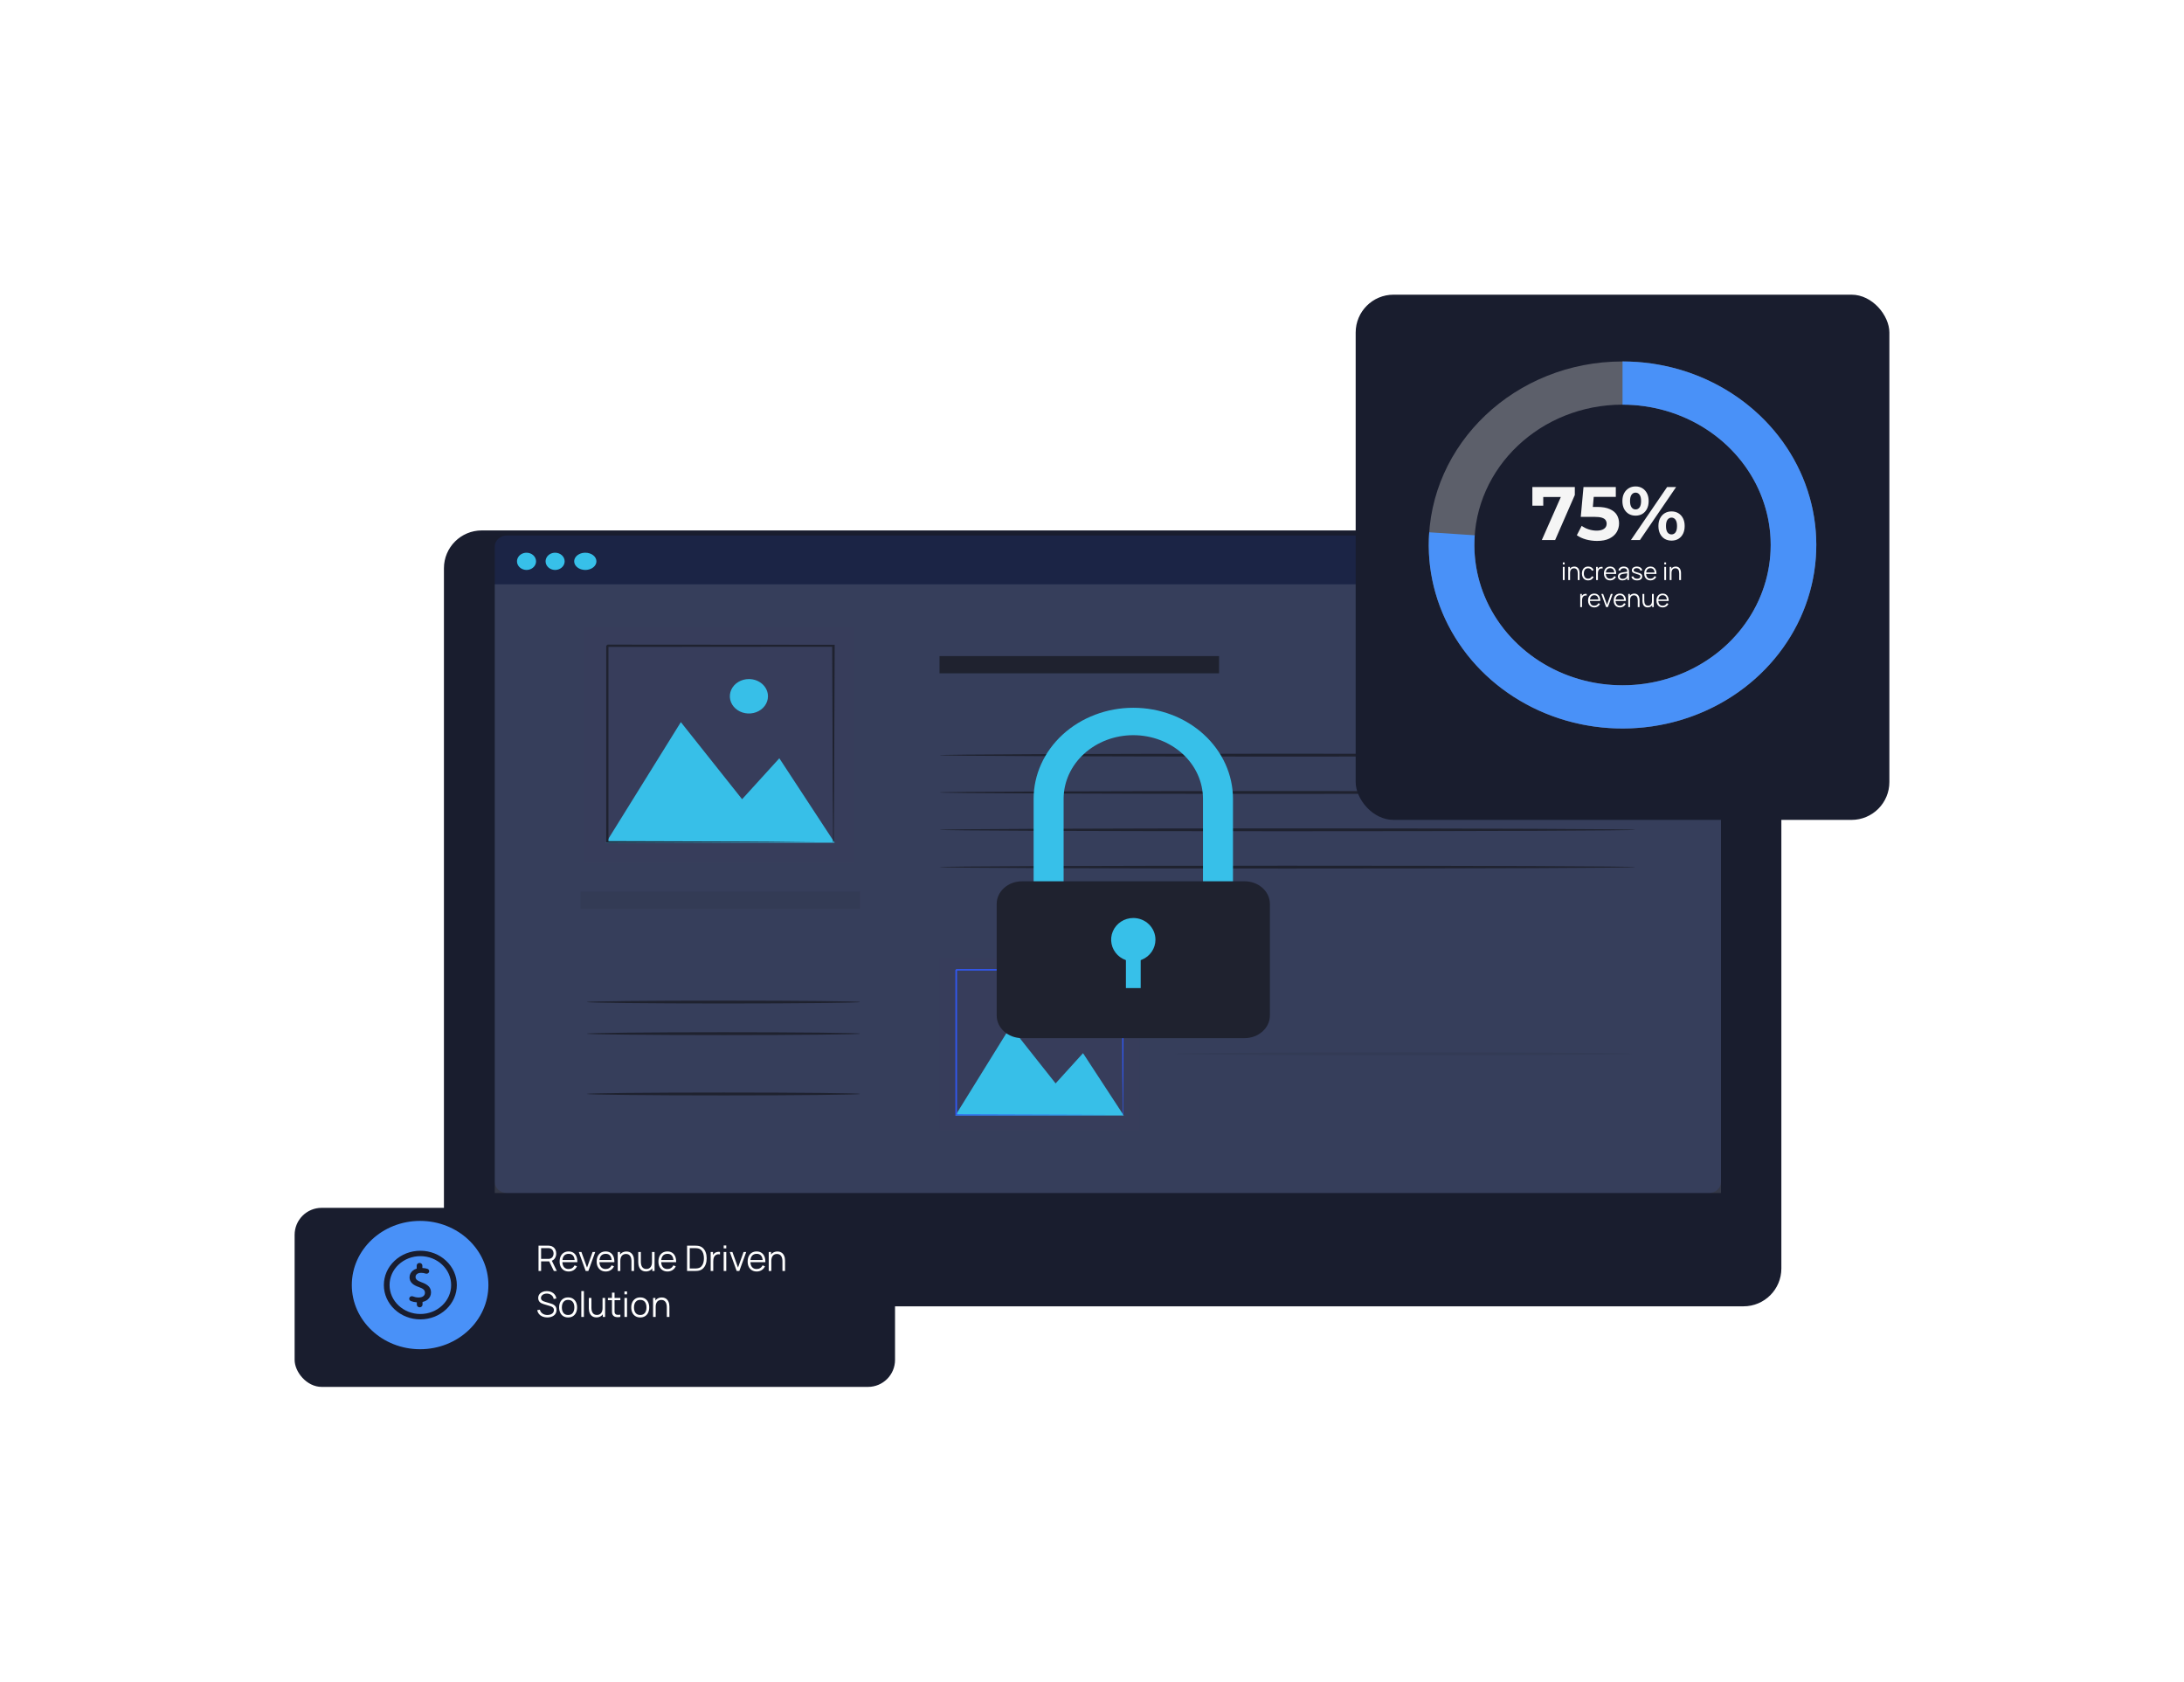 <svg width="808" height="622" viewBox="0 0 808 622" fill="none" xmlns="http://www.w3.org/2000/svg">
<g filter="url(#filter0_d_1894_132)">
<rect x="164.239" y="192.202" width="494.801" height="286.995" rx="14" fill="#191D2E"/>
</g>
<path opacity="0.12" d="M632.212 198.074H187.541C185.058 198.074 183.044 199.894 183.044 202.139V437.226C183.044 439.471 185.058 441.291 187.541 441.291H632.212C634.696 441.291 636.709 439.471 636.709 437.226V202.139C636.709 199.894 634.696 198.074 632.212 198.074Z" fill="#3157EF"/>
<path opacity="0.12" d="M636.709 216.129H183.044V441.29H636.709V216.129Z" fill="#FAFAFA"/>
<path d="M220.654 207.632C220.654 208.262 220.412 208.879 219.959 209.403C219.507 209.927 218.863 210.336 218.111 210.576C217.358 210.817 216.53 210.88 215.732 210.756C214.934 210.632 214.201 210.327 213.626 209.88C213.051 209.433 212.661 208.865 212.504 208.246C212.347 207.627 212.431 206.986 212.744 206.404C213.058 205.822 213.588 205.325 214.266 204.976C214.945 204.628 215.742 204.443 216.556 204.445C217.095 204.445 217.63 204.528 218.128 204.688C218.626 204.848 219.078 205.083 219.459 205.379C219.84 205.675 220.141 206.027 220.346 206.413C220.551 206.8 220.656 207.214 220.654 207.632V207.632Z" fill="#37C0E9"/>
<path d="M198.323 207.632C198.323 208.262 198.116 208.878 197.729 209.402C197.342 209.926 196.791 210.334 196.147 210.575C195.502 210.816 194.793 210.88 194.11 210.757C193.426 210.634 192.797 210.33 192.304 209.885C191.811 209.439 191.475 208.871 191.339 208.253C191.203 207.635 191.273 206.994 191.54 206.412C191.807 205.83 192.259 205.332 192.839 204.982C193.418 204.632 194.1 204.445 194.797 204.445C195.733 204.445 196.629 204.781 197.291 205.379C197.952 205.976 198.323 206.787 198.323 207.632V207.632Z" fill="#37C0E9"/>
<path d="M208.9 207.632C208.9 208.262 208.693 208.879 208.305 209.403C207.917 209.927 207.366 210.336 206.721 210.576C206.076 210.817 205.366 210.88 204.682 210.756C203.997 210.632 203.369 210.327 202.877 209.88C202.384 209.433 202.049 208.865 201.915 208.246C201.78 207.627 201.852 206.986 202.121 206.404C202.39 205.822 202.844 205.325 203.425 204.976C204.007 204.628 204.69 204.443 205.388 204.445C205.85 204.445 206.308 204.528 206.735 204.688C207.162 204.848 207.55 205.083 207.876 205.379C208.203 205.675 208.461 206.027 208.637 206.413C208.813 206.8 208.902 207.214 208.9 207.632V207.632Z" fill="#37C0E9"/>
<path opacity="0.12" d="M318.204 329.771H214.777V336.144H318.204V329.771Z" fill="#1F222F"/>
<path d="M451.012 242.681H347.586V249.053H451.012V242.681Z" fill="#1F222F"/>
<path d="M604.976 279.333C604.976 279.627 547.358 279.853 476.281 279.853C405.204 279.853 347.586 279.627 347.586 279.333C347.586 279.04 405.204 278.791 476.281 278.791C547.358 278.791 604.976 279.04 604.976 279.333Z" fill="#1F222F"/>
<path d="M604.976 293.118C604.976 293.412 547.358 293.661 476.281 293.661C405.204 293.661 347.586 293.412 347.586 293.118C347.586 292.825 405.204 292.599 476.281 292.599C547.358 292.599 604.976 292.825 604.976 293.118Z" fill="#1F222F"/>
<path d="M604.976 306.949C604.976 307.242 547.358 307.468 476.281 307.468C405.204 307.468 347.586 307.242 347.586 306.949C347.586 306.655 405.204 306.406 476.281 306.406C547.358 306.406 604.976 306.655 604.976 306.949Z" fill="#1F222F"/>
<path d="M604.976 320.733C604.976 321.026 547.358 321.275 476.281 321.275C405.204 321.275 347.586 321.026 347.586 320.733C347.586 320.439 405.204 320.213 476.281 320.213C547.358 320.213 604.976 320.439 604.976 320.733Z" fill="#1F222F"/>
<path opacity="0.12" d="M603.801 389.79C603.801 390.084 565.893 390.31 519.152 390.31C472.41 390.31 434.558 390.062 434.558 389.79C434.558 389.519 472.452 389.248 519.22 389.248C565.989 389.248 603.801 389.474 603.801 389.79Z" fill="#1F222F"/>
<path d="M318.204 370.65C318.204 370.943 295.58 371.192 267.666 371.192C239.751 371.192 217.128 370.943 217.128 370.65C217.128 370.356 239.751 370.13 267.666 370.13C295.58 370.13 318.204 370.356 318.204 370.65Z" fill="#1F222F"/>
<path d="M318.204 382.344C318.204 382.632 295.58 382.876 267.666 382.876C239.751 382.876 217.128 382.632 217.128 382.344C217.128 382.057 239.751 381.813 267.666 381.813C295.58 381.813 318.204 382.057 318.204 382.344Z" fill="#1F222F"/>
<path d="M318.204 404.637C318.204 404.931 295.58 405.179 267.666 405.179C239.751 405.179 217.128 404.931 217.128 404.637C217.128 404.343 239.751 404.117 267.666 404.117C295.58 404.117 318.204 404.343 318.204 404.637Z" fill="#1F222F"/>
<path d="M421.63 354.199H347.586V417.924H421.63V354.199Z" fill="#373D5B"/>
<path d="M353.462 412.614L373.862 379.689L390.536 400.739L400.68 389.558L415.753 412.614H353.462Z" fill="#37BFE8"/>
<path d="M398.124 372.774C398.126 373.72 397.818 374.646 397.238 375.434C396.658 376.222 395.832 376.836 394.865 377.199C393.898 377.563 392.834 377.658 391.806 377.474C390.779 377.29 389.835 376.835 389.095 376.166C388.354 375.497 387.85 374.644 387.647 373.716C387.443 372.787 387.549 371.825 387.951 370.951C388.353 370.078 389.033 369.331 389.905 368.807C390.777 368.283 391.801 368.004 392.848 368.007C394.248 368.007 395.589 368.509 396.579 369.403C397.568 370.297 398.124 371.51 398.124 372.774V372.774Z" fill="#3157EF"/>
<path d="M415.302 412.427C415.288 412.336 415.288 412.244 415.302 412.153C415.302 411.966 415.302 411.717 415.302 411.406C415.302 410.721 415.302 409.763 415.302 408.518C415.302 405.966 415.302 402.293 415.22 397.587C415.22 388.188 415.138 374.818 415.07 358.746L415.37 359.02H353.735L354.077 358.709V373.249C354.077 377.98 354.077 382.611 354.077 387.105C354.077 396.118 354.077 404.634 354.077 412.477L353.776 412.19L398.336 412.34L410.903 412.402H414.236H415.111H415.411H414.305H411.026L398.527 412.464L353.776 412.613H353.462V412.34C353.462 404.497 353.462 395.981 353.462 386.968C353.462 382.474 353.462 377.843 353.462 373.112V358.771L353.817 358.447H415.452H415.753V358.709C415.684 374.893 415.63 388.288 415.602 397.724C415.602 402.38 415.534 406.053 415.521 408.592C415.521 409.812 415.521 410.759 415.521 411.431C415.521 411.73 415.521 411.966 415.521 412.153C415.458 412.251 415.385 412.343 415.302 412.427V412.427Z" fill="#3157EF"/>
<path d="M315.853 232.06H215.952V319.15H315.853V232.06Z" fill="#373D5B"/>
<path d="M224.18 311.716L251.889 267.108L274.552 295.622L288.323 280.481L308.801 311.716H224.18Z" fill="#37BFE8"/>
<path d="M284.12 257.549C284.12 258.81 283.707 260.042 282.932 261.09C282.157 262.138 281.056 262.954 279.767 263.437C278.478 263.919 277.061 264.045 275.693 263.799C274.325 263.553 273.068 262.946 272.082 262.055C271.096 261.164 270.424 260.029 270.152 258.792C269.88 257.556 270.02 256.275 270.553 255.111C271.087 253.946 271.991 252.951 273.151 252.251C274.31 251.55 275.674 251.177 277.068 251.177C278.939 251.177 280.732 251.848 282.055 253.043C283.377 254.238 284.12 255.859 284.12 257.549Z" fill="#37BFE8"/>
<path d="M308.186 311.53C308.186 311.53 308.186 311.406 308.186 311.169C308.186 310.933 308.186 310.573 308.186 310.15C308.186 309.231 308.186 307.926 308.186 306.235C308.186 302.78 308.118 297.784 308.077 291.446C308.077 278.72 307.954 260.612 307.872 238.863L308.268 239.223L224.64 239.285C224.531 239.372 225.529 238.477 225.105 238.875V258.412C225.105 264.817 225.105 271.072 225.105 277.179C225.105 289.371 225.105 300.904 225.105 311.517L224.695 311.145L285.171 311.331L302.227 311.43H306.765H307.927H308.336H307.981H306.847H302.405L285.444 311.53L224.695 311.716H224.285V311.343C224.285 300.73 224.285 289.197 224.285 277.005C224.285 270.907 224.285 264.651 224.285 258.238V238.888C223.861 239.26 224.859 238.341 224.763 238.44L308.391 238.502H308.801V238.875C308.719 260.724 308.651 278.918 308.596 291.695C308.596 297.996 308.514 302.967 308.487 306.397C308.487 308.05 308.487 309.343 308.487 310.25C308.487 310.66 308.487 310.971 308.487 311.219C308.415 311.343 308.312 311.449 308.186 311.53V311.53Z" fill="#1F222F"/>
<path d="M456.158 350.669H445.06V295.487C445.06 289.241 442.344 283.251 437.509 278.835C432.674 274.418 426.117 271.937 419.279 271.937C412.442 271.937 405.885 274.418 401.05 278.835C396.215 283.251 393.499 289.241 393.499 295.487V350.669H382.4V295.487C382.4 291.063 383.354 286.683 385.208 282.595C387.061 278.508 389.777 274.794 393.202 271.666C396.626 268.538 400.692 266.056 405.166 264.363C409.641 262.67 414.436 261.799 419.279 261.799C424.122 261.799 428.918 262.67 433.392 264.363C437.867 266.056 441.932 268.538 445.357 271.666C448.781 274.794 451.498 278.508 453.351 282.595C455.204 286.683 456.158 291.063 456.158 295.487V350.669Z" fill="#37C0E9"/>
<path d="M460.451 325.983H378.107C372.935 325.983 368.741 329.734 368.741 334.362V375.618C368.741 380.245 372.935 383.996 378.107 383.996H460.451C465.624 383.996 469.817 380.245 469.817 375.618V334.362C469.817 329.734 465.624 325.983 460.451 325.983Z" fill="#1F222F"/>
<path d="M427.475 347.584C427.475 349.17 426.994 350.722 426.093 352.041C425.193 353.36 423.913 354.389 422.416 354.996C420.918 355.603 419.27 355.762 417.68 355.452C416.091 355.143 414.63 354.379 413.484 353.257C412.338 352.135 411.558 350.705 411.241 349.149C410.925 347.592 411.088 345.979 411.708 344.513C412.328 343.047 413.379 341.794 414.726 340.913C416.074 340.031 417.658 339.561 419.279 339.561C421.453 339.561 423.537 340.406 425.074 341.91C426.611 343.415 427.475 345.456 427.475 347.584V347.584Z" fill="#37C0E9"/>
<path d="M422.011 350.67H416.548V365.482H422.011V350.67Z" fill="#37C0E9"/>
<g filter="url(#filter1_d_1894_132)">
<rect x="501.55" y="105" width="197.45" height="194.273" rx="14" fill="#191D2E"/>
</g>
<path opacity="0.32" d="M600.275 133.699C639.87 133.699 671.968 164.092 671.968 201.584C671.968 239.076 639.87 269.47 600.275 269.47C560.68 269.47 528.582 239.076 528.582 201.584C528.582 164.093 560.68 133.699 600.275 133.699ZM600.275 253.49C630.55 253.49 655.092 230.251 655.092 201.584C655.092 172.918 630.55 149.679 600.275 149.679C570.001 149.679 545.458 172.918 545.458 201.584C545.458 230.251 570.001 253.49 600.275 253.49Z" fill="#ECECEC"/>
<path d="M600.275 133.699C614.666 133.699 628.724 137.8 640.62 145.468C652.516 153.136 661.699 164.017 666.976 176.695C672.252 189.372 673.377 203.26 670.204 216.551C667.032 229.842 659.708 241.922 649.186 251.218C638.665 260.515 625.432 266.597 611.209 268.676C596.987 270.754 582.433 268.731 569.441 262.87C556.449 257.01 545.62 247.583 538.364 235.815C531.107 224.048 527.759 210.485 528.754 196.891L545.589 197.996C544.828 208.39 547.389 218.76 552.937 227.758C558.486 236.755 566.765 243.963 576.699 248.444C586.633 252.925 597.761 254.472 608.635 252.883C619.51 251.294 629.628 246.643 637.673 239.535C645.718 232.427 651.318 223.191 653.744 213.028C656.17 202.865 655.309 192.247 651.275 182.553C647.241 172.86 640.219 164.541 631.123 158.678C622.027 152.814 611.279 149.679 600.275 149.679L600.275 133.699Z" fill="#4991F8"/>
<path d="M570.419 199.749L578.315 181.885L579.491 183.845H568.935L570.951 181.717V187.037H566.919V180.149H582.627V183.089L575.347 199.749H570.419ZM590.846 200.085C589.483 200.085 588.13 199.908 586.786 199.553C585.461 199.18 584.322 198.657 583.37 197.985L585.162 194.513C585.909 195.054 586.767 195.484 587.738 195.801C588.727 196.118 589.726 196.277 590.734 196.277C591.873 196.277 592.769 196.053 593.422 195.605C594.075 195.157 594.402 194.532 594.402 193.729C594.402 193.225 594.271 192.777 594.01 192.385C593.749 191.993 593.282 191.694 592.61 191.489C591.957 191.284 591.033 191.181 589.838 191.181H584.826L585.834 180.149H597.79V183.789H587.458L589.81 181.717L589.11 189.585L586.758 187.513H590.902C592.843 187.513 594.402 187.784 595.578 188.325C596.773 188.848 597.641 189.566 598.182 190.481C598.723 191.396 598.994 192.432 598.994 193.589C598.994 194.746 598.705 195.82 598.126 196.809C597.547 197.78 596.651 198.573 595.438 199.189C594.243 199.786 592.713 200.085 590.846 200.085ZM603.389 199.749L616.773 180.149H620.105L606.721 199.749H603.389ZM605.097 190.733C604.145 190.733 603.305 190.518 602.577 190.089C601.849 189.641 601.27 189.016 600.841 188.213C600.43 187.392 600.225 186.43 600.225 185.329C600.225 184.228 600.43 183.276 600.841 182.473C601.27 181.67 601.849 181.045 602.577 180.597C603.305 180.149 604.145 179.925 605.097 179.925C606.049 179.925 606.889 180.149 607.617 180.597C608.345 181.045 608.914 181.67 609.325 182.473C609.735 183.276 609.941 184.228 609.941 185.329C609.941 186.43 609.735 187.392 609.325 188.213C608.914 189.016 608.345 189.641 607.617 190.089C606.889 190.518 606.049 190.733 605.097 190.733ZM605.097 188.437C605.713 188.437 606.207 188.185 606.581 187.681C606.954 187.158 607.141 186.374 607.141 185.329C607.141 184.284 606.954 183.509 606.581 183.005C606.207 182.482 605.713 182.221 605.097 182.221C604.499 182.221 604.005 182.482 603.613 183.005C603.239 183.509 603.053 184.284 603.053 185.329C603.053 186.356 603.239 187.13 603.613 187.653C604.005 188.176 604.499 188.437 605.097 188.437ZM618.397 199.973C617.463 199.973 616.623 199.758 615.877 199.329C615.149 198.881 614.579 198.256 614.169 197.453C613.758 196.632 613.553 195.67 613.553 194.569C613.553 193.468 613.758 192.516 614.169 191.713C614.579 190.91 615.149 190.285 615.877 189.837C616.623 189.389 617.463 189.165 618.397 189.165C619.367 189.165 620.217 189.389 620.945 189.837C621.673 190.285 622.242 190.91 622.653 191.713C623.063 192.516 623.269 193.468 623.269 194.569C623.269 195.67 623.063 196.632 622.653 197.453C622.242 198.256 621.673 198.881 620.945 199.329C620.217 199.758 619.367 199.973 618.397 199.973ZM618.397 197.677C619.013 197.677 619.507 197.425 619.881 196.921C620.254 196.398 620.441 195.614 620.441 194.569C620.441 193.542 620.254 192.768 619.881 192.245C619.507 191.722 619.013 191.461 618.397 191.461C617.799 191.461 617.305 191.722 616.913 192.245C616.539 192.749 616.353 193.524 616.353 194.569C616.353 195.614 616.539 196.398 616.913 196.921C617.305 197.425 617.799 197.677 618.397 197.677Z" fill="#F5F5F5"/>
<path d="M578.195 208.769V208.027H578.856V208.769H578.195ZM578.195 214.552V209.692H578.856V214.552H578.195ZM583.716 214.552V212.072C583.716 211.802 583.69 211.555 583.639 211.33C583.588 211.102 583.506 210.904 583.392 210.736C583.281 210.565 583.135 210.433 582.955 210.34C582.778 210.247 582.562 210.2 582.307 210.2C582.073 210.2 581.866 210.241 581.686 210.322C581.509 210.403 581.359 210.52 581.236 210.673C581.116 210.823 581.025 211.006 580.962 211.222C580.899 211.438 580.867 211.684 580.867 211.96L580.399 211.856C580.399 211.358 580.486 210.94 580.66 210.601C580.834 210.262 581.074 210.005 581.38 209.831C581.686 209.657 582.037 209.57 582.433 209.57C582.724 209.57 582.978 209.615 583.194 209.705C583.413 209.795 583.597 209.917 583.747 210.07C583.9 210.223 584.023 210.398 584.116 210.596C584.209 210.791 584.277 211 584.319 211.222C584.361 211.441 584.382 211.66 584.382 211.879V214.552H583.716ZM580.201 214.552V209.692H580.8V210.889H580.867V214.552H580.201ZM587.539 214.687C587.05 214.687 586.636 214.577 586.297 214.358C585.958 214.139 585.7 213.838 585.523 213.454C585.349 213.067 585.259 212.623 585.253 212.122C585.259 211.612 585.352 211.165 585.532 210.781C585.712 210.394 585.971 210.094 586.31 209.881C586.649 209.665 587.06 209.557 587.543 209.557C588.035 209.557 588.463 209.677 588.826 209.917C589.192 210.157 589.442 210.485 589.577 210.902L588.929 211.109C588.815 210.818 588.634 210.593 588.385 210.434C588.139 210.272 587.857 210.191 587.539 210.191C587.182 210.191 586.886 210.274 586.652 210.439C586.418 210.601 586.244 210.827 586.13 211.118C586.016 211.409 585.958 211.744 585.955 212.122C585.961 212.704 586.096 213.172 586.36 213.526C586.624 213.877 587.017 214.052 587.539 214.052C587.869 214.052 588.149 213.977 588.38 213.827C588.614 213.674 588.791 213.452 588.911 213.161L589.577 213.359C589.397 213.791 589.133 214.121 588.785 214.349C588.437 214.574 588.022 214.687 587.539 214.687ZM590.506 214.552V209.692H591.1V210.862L590.983 210.709C591.037 210.565 591.108 210.433 591.195 210.313C591.282 210.19 591.376 210.089 591.478 210.011C591.604 209.9 591.751 209.816 591.919 209.759C592.087 209.699 592.257 209.665 592.428 209.656C592.599 209.644 592.755 209.656 592.896 209.692V210.313C592.719 210.268 592.525 210.257 592.315 210.281C592.105 210.305 591.912 210.389 591.735 210.533C591.573 210.659 591.451 210.811 591.37 210.988C591.289 211.162 591.235 211.348 591.208 211.546C591.181 211.741 591.168 211.934 591.168 212.126V214.552H590.506ZM595.718 214.687C595.244 214.687 594.833 214.582 594.485 214.372C594.14 214.162 593.872 213.866 593.68 213.485C593.488 213.104 593.392 212.657 593.392 212.144C593.392 211.613 593.486 211.154 593.675 210.767C593.864 210.38 594.13 210.082 594.472 209.872C594.817 209.662 595.223 209.557 595.691 209.557C596.171 209.557 596.581 209.668 596.92 209.89C597.259 210.109 597.515 210.424 597.689 210.835C597.863 211.246 597.943 211.736 597.928 212.306H597.253V212.072C597.241 211.442 597.104 210.967 596.843 210.646C596.585 210.325 596.207 210.164 595.709 210.164C595.187 210.164 594.787 210.334 594.508 210.673C594.232 211.012 594.094 211.495 594.094 212.122C594.094 212.734 594.232 213.209 594.508 213.548C594.787 213.884 595.181 214.052 595.691 214.052C596.039 214.052 596.342 213.973 596.6 213.814C596.861 213.652 597.067 213.419 597.217 213.116L597.833 213.355C597.641 213.778 597.358 214.106 596.983 214.34C596.611 214.571 596.189 214.687 595.718 214.687ZM593.86 212.306V211.753H597.572V212.306H593.86ZM600.229 214.687C599.863 214.687 599.555 214.621 599.306 214.489C599.06 214.357 598.876 214.181 598.753 213.962C598.63 213.743 598.568 213.505 598.568 213.247C598.568 212.983 598.621 212.758 598.726 212.572C598.834 212.383 598.979 212.228 599.162 212.108C599.348 211.988 599.563 211.897 599.806 211.834C600.052 211.774 600.323 211.721 600.62 211.676C600.92 211.628 601.213 211.588 601.498 211.555C601.786 211.519 602.038 211.484 602.254 211.451L602.02 211.595C602.029 211.115 601.936 210.76 601.741 210.529C601.546 210.298 601.207 210.182 600.724 210.182C600.391 210.182 600.109 210.257 599.878 210.407C599.65 210.557 599.489 210.794 599.396 211.118L598.753 210.929C598.864 210.494 599.087 210.157 599.423 209.917C599.759 209.677 600.196 209.557 600.733 209.557C601.177 209.557 601.553 209.641 601.862 209.809C602.174 209.974 602.395 210.214 602.524 210.529C602.584 210.67 602.623 210.827 602.641 211.001C602.659 211.175 602.668 211.352 602.668 211.532V214.552H602.078V213.332L602.249 213.404C602.084 213.821 601.828 214.139 601.48 214.358C601.132 214.577 600.715 214.687 600.229 214.687ZM600.305 214.115C600.614 214.115 600.884 214.06 601.115 213.949C601.346 213.838 601.532 213.686 601.673 213.494C601.814 213.299 601.906 213.08 601.948 212.837C601.984 212.681 602.003 212.51 602.006 212.324C602.009 212.135 602.011 211.994 602.011 211.901L602.263 212.032C602.038 212.062 601.793 212.092 601.529 212.122C601.268 212.152 601.01 212.186 600.755 212.225C600.503 212.264 600.275 212.311 600.071 212.365C599.933 212.404 599.8 212.459 599.671 212.531C599.542 212.6 599.435 212.693 599.351 212.81C599.27 212.927 599.23 213.073 599.23 213.247C599.23 213.388 599.264 213.524 599.333 213.656C599.405 213.788 599.519 213.898 599.675 213.985C599.834 214.072 600.044 214.115 600.305 214.115ZM605.653 214.682C605.083 214.682 604.613 214.559 604.244 214.313C603.878 214.067 603.653 213.725 603.569 213.287L604.244 213.175C604.316 213.451 604.48 213.671 604.735 213.836C604.993 213.998 605.311 214.079 605.689 214.079C606.058 214.079 606.349 214.003 606.562 213.85C606.775 213.694 606.881 213.482 606.881 213.215C606.881 213.065 606.847 212.944 606.778 212.851C606.712 212.755 606.575 212.666 606.368 212.585C606.161 212.504 605.852 212.408 605.441 212.297C605 212.177 604.655 212.057 604.406 211.937C604.157 211.817 603.98 211.679 603.875 211.523C603.77 211.364 603.718 211.171 603.718 210.943C603.718 210.667 603.796 210.425 603.952 210.218C604.108 210.008 604.324 209.846 604.6 209.732C604.876 209.615 605.197 209.557 605.563 209.557C605.929 209.557 606.256 209.617 606.544 209.737C606.835 209.854 607.069 210.019 607.246 210.232C607.423 210.445 607.528 210.692 607.561 210.974L606.886 211.096C606.841 210.811 606.698 210.586 606.458 210.421C606.221 210.253 605.92 210.166 605.554 210.16C605.209 210.151 604.928 210.217 604.712 210.358C604.496 210.496 604.388 210.68 604.388 210.911C604.388 211.04 604.427 211.151 604.505 211.244C604.583 211.334 604.724 211.42 604.928 211.501C605.135 211.582 605.429 211.67 605.81 211.766C606.257 211.88 606.608 212 606.863 212.126C607.118 212.252 607.3 212.401 607.408 212.572C607.516 212.743 607.57 212.954 607.57 213.206C607.57 213.665 607.399 214.027 607.057 214.291C606.718 214.552 606.25 214.682 605.653 214.682ZM610.624 214.687C610.15 214.687 609.739 214.582 609.391 214.372C609.046 214.162 608.778 213.866 608.586 213.485C608.394 213.104 608.298 212.657 608.298 212.144C608.298 211.613 608.392 211.154 608.581 210.767C608.77 210.38 609.036 210.082 609.378 209.872C609.723 209.662 610.129 209.557 610.597 209.557C611.077 209.557 611.487 209.668 611.826 209.89C612.165 210.109 612.421 210.424 612.595 210.835C612.769 211.246 612.849 211.736 612.834 212.306H612.159V212.072C612.147 211.442 612.01 210.967 611.749 210.646C611.491 210.325 611.113 210.164 610.615 210.164C610.093 210.164 609.693 210.334 609.414 210.673C609.138 211.012 609 211.495 609 212.122C609 212.734 609.138 213.209 609.414 213.548C609.693 213.884 610.087 214.052 610.597 214.052C610.945 214.052 611.248 213.973 611.506 213.814C611.767 213.652 611.973 213.419 612.123 213.116L612.739 213.355C612.547 213.778 612.264 214.106 611.889 214.34C611.517 214.571 611.095 214.687 610.624 214.687ZM608.766 212.306V211.753H612.478V212.306H608.766ZM615.724 208.769V208.027H616.386V208.769H615.724ZM615.724 214.552V209.692H616.386V214.552H615.724ZM621.245 214.552V212.072C621.245 211.802 621.219 211.555 621.168 211.33C621.117 211.102 621.035 210.904 620.921 210.736C620.81 210.565 620.664 210.433 620.484 210.34C620.307 210.247 620.091 210.2 619.836 210.2C619.602 210.2 619.395 210.241 619.215 210.322C619.038 210.403 618.888 210.52 618.765 210.673C618.645 210.823 618.554 211.006 618.491 211.222C618.428 211.438 618.396 211.684 618.396 211.96L617.928 211.856C617.928 211.358 618.015 210.94 618.189 210.601C618.363 210.262 618.603 210.005 618.909 209.831C619.215 209.657 619.566 209.57 619.962 209.57C620.253 209.57 620.507 209.615 620.723 209.705C620.942 209.795 621.126 209.917 621.276 210.07C621.429 210.223 621.552 210.398 621.645 210.596C621.738 210.791 621.806 211 621.848 211.222C621.89 211.441 621.911 211.66 621.911 211.879V214.552H621.245ZM617.73 214.552V209.692H618.329V210.889H618.396V214.552H617.73ZM584.631 224.552V219.692H585.225V220.862L585.108 220.709C585.162 220.565 585.232 220.433 585.319 220.313C585.406 220.19 585.501 220.089 585.603 220.011C585.729 219.9 585.876 219.816 586.044 219.759C586.212 219.699 586.381 219.665 586.552 219.656C586.723 219.644 586.879 219.656 587.02 219.692V220.313C586.843 220.268 586.65 220.257 586.44 220.281C586.23 220.305 586.036 220.389 585.859 220.533C585.697 220.659 585.576 220.811 585.495 220.988C585.414 221.162 585.36 221.348 585.333 221.546C585.306 221.741 585.292 221.934 585.292 222.126V224.552H584.631ZM589.843 224.687C589.369 224.687 588.958 224.582 588.61 224.372C588.265 224.162 587.996 223.866 587.804 223.485C587.612 223.104 587.516 222.657 587.516 222.144C587.516 221.613 587.611 221.154 587.8 220.767C587.989 220.38 588.254 220.082 588.596 219.872C588.941 219.662 589.348 219.557 589.816 219.557C590.296 219.557 590.705 219.668 591.044 219.89C591.383 220.109 591.64 220.424 591.814 220.835C591.988 221.246 592.067 221.736 592.052 222.306H591.377V222.072C591.365 221.442 591.229 220.967 590.968 220.646C590.71 220.325 590.332 220.164 589.834 220.164C589.312 220.164 588.911 220.334 588.632 220.673C588.356 221.012 588.218 221.495 588.218 222.122C588.218 222.734 588.356 223.209 588.632 223.548C588.911 223.884 589.306 224.052 589.816 224.052C590.164 224.052 590.467 223.973 590.725 223.814C590.986 223.652 591.191 223.419 591.341 223.116L591.958 223.355C591.766 223.778 591.482 224.106 591.107 224.34C590.735 224.571 590.314 224.687 589.843 224.687ZM587.984 222.306V221.753H591.697V222.306H587.984ZM594.189 224.552L592.425 219.692H593.096L594.531 223.688L595.958 219.692H596.637L594.873 224.552H594.189ZM599.326 224.687C598.852 224.687 598.441 224.582 598.093 224.372C597.748 224.162 597.48 223.866 597.288 223.485C597.096 223.104 597 222.657 597 222.144C597 221.613 597.094 221.154 597.283 220.767C597.472 220.38 597.738 220.082 598.08 219.872C598.425 219.662 598.831 219.557 599.299 219.557C599.779 219.557 600.189 219.668 600.528 219.89C600.867 220.109 601.123 220.424 601.297 220.835C601.471 221.246 601.551 221.736 601.536 222.306H600.861V222.072C600.849 221.442 600.712 220.967 600.451 220.646C600.193 220.325 599.815 220.164 599.317 220.164C598.795 220.164 598.395 220.334 598.116 220.673C597.84 221.012 597.702 221.495 597.702 222.122C597.702 222.734 597.84 223.209 598.116 223.548C598.395 223.884 598.789 224.052 599.299 224.052C599.647 224.052 599.95 223.973 600.208 223.814C600.469 223.652 600.675 223.419 600.825 223.116L601.441 223.355C601.249 223.778 600.966 224.106 600.591 224.34C600.219 224.571 599.797 224.687 599.326 224.687ZM597.468 222.306V221.753H601.18V222.306H597.468ZM605.912 224.552V222.072C605.912 221.802 605.887 221.555 605.836 221.33C605.785 221.102 605.702 220.904 605.588 220.736C605.477 220.565 605.332 220.433 605.152 220.34C604.975 220.247 604.759 220.2 604.504 220.2C604.27 220.2 604.063 220.241 603.883 220.322C603.706 220.403 603.556 220.52 603.433 220.673C603.313 220.823 603.221 221.006 603.158 221.222C603.095 221.438 603.064 221.684 603.064 221.96L602.596 221.856C602.596 221.358 602.683 220.94 602.857 220.601C603.031 220.262 603.271 220.005 603.577 219.831C603.883 219.657 604.234 219.57 604.63 219.57C604.921 219.57 605.174 219.615 605.39 219.705C605.609 219.795 605.794 219.917 605.944 220.07C606.097 220.223 606.22 220.398 606.313 220.596C606.406 220.791 606.473 221 606.515 221.222C606.557 221.441 606.578 221.66 606.578 221.879V224.552H605.912ZM602.398 224.552V219.692H602.996V220.889H603.064V224.552H602.398ZM609.605 224.673C609.314 224.673 609.059 224.628 608.84 224.538C608.624 224.448 608.439 224.327 608.286 224.174C608.136 224.021 608.015 223.847 607.922 223.652C607.829 223.454 607.761 223.245 607.719 223.026C607.677 222.804 607.656 222.584 607.656 222.365V219.692H608.322V222.171C608.322 222.438 608.348 222.686 608.399 222.914C608.45 223.142 608.531 223.341 608.642 223.512C608.756 223.68 608.901 223.811 609.078 223.904C609.258 223.997 609.476 224.043 609.731 224.043C609.965 224.043 610.17 224.003 610.347 223.922C610.527 223.841 610.677 223.725 610.797 223.575C610.92 223.422 611.013 223.238 611.076 223.022C611.139 222.803 611.171 222.557 611.171 222.284L611.639 222.387C611.639 222.885 611.552 223.304 611.378 223.643C611.204 223.982 610.964 224.238 610.658 224.412C610.352 224.586 610.001 224.673 609.605 224.673ZM611.238 224.552V223.355H611.171V219.692H611.832V224.552H611.238ZM615.146 224.687C614.672 224.687 614.261 224.582 613.913 224.372C613.568 224.162 613.3 223.866 613.108 223.485C612.916 223.104 612.82 222.657 612.82 222.144C612.82 221.613 612.914 221.154 613.103 220.767C613.292 220.38 613.558 220.082 613.9 219.872C614.245 219.662 614.651 219.557 615.119 219.557C615.599 219.557 616.009 219.668 616.348 219.89C616.687 220.109 616.943 220.424 617.117 220.835C617.291 221.246 617.371 221.736 617.356 222.306H616.681V222.072C616.669 221.442 616.532 220.967 616.271 220.646C616.013 220.325 615.635 220.164 615.137 220.164C614.615 220.164 614.215 220.334 613.936 220.673C613.66 221.012 613.522 221.495 613.522 222.122C613.522 222.734 613.66 223.209 613.936 223.548C614.215 223.884 614.609 224.052 615.119 224.052C615.467 224.052 615.77 223.973 616.028 223.814C616.289 223.652 616.495 223.419 616.645 223.116L617.261 223.355C617.069 223.778 616.786 224.106 616.411 224.34C616.039 224.571 615.617 224.687 615.146 224.687ZM613.288 222.306V221.753H617V222.306H613.288Z" fill="white"/>
<g filter="url(#filter2_d_1894_132)">
<rect x="109" y="442.771" width="222.131" height="66.23" rx="10" fill="#191D2E"/>
</g>
<ellipse cx="155.424" cy="475.334" rx="25.269" ry="23.732" fill="#4991F8"/>
<g clip-path="url(#clip0_1894_132)">
<path d="M165.059 466.364C162.509 463.969 159.12 462.64 155.514 462.64C151.908 462.64 148.518 463.969 145.968 466.364C143.418 468.759 142.014 471.952 142.014 475.339C142.014 478.725 143.418 481.914 145.968 484.309C148.518 486.704 151.908 488.028 155.514 488.028C159.12 488.028 162.509 486.704 165.059 484.309C167.609 481.914 169.014 478.725 169.014 475.334C169.014 471.947 167.609 468.759 165.059 466.364V466.364ZM163.565 482.905C161.416 484.924 158.555 486.039 155.508 486.039C149.231 486.034 144.126 481.234 144.126 475.339C144.126 472.482 145.308 469.795 147.462 467.777C149.616 465.759 152.473 464.643 155.519 464.643C161.802 464.643 166.907 469.443 166.907 475.339C166.902 478.195 165.719 480.882 163.565 482.905Z" fill="#191D2E"/>
<path d="M156.058 474.342C154.305 473.703 153.74 473.212 153.74 472.314C153.74 471.625 154.284 470.817 155.82 470.817C156.385 470.817 156.934 470.906 157.457 471.085C157.71 471.169 157.985 471.159 158.228 471.05C158.471 470.941 158.65 470.747 158.735 470.509C158.909 470.028 158.634 469.503 158.127 469.334C157.573 469.151 156.95 469.047 156.269 469.017V468.144C156.269 467.599 155.794 467.152 155.213 467.152C154.632 467.152 154.157 467.599 154.157 468.144V469.25C153.619 469.413 153.143 469.661 152.737 469.989C151.95 470.623 151.517 471.511 151.517 472.493C151.517 473.36 151.845 474.114 152.494 474.729C153.069 475.275 153.898 475.721 155.034 476.098C156.644 476.678 157.214 477.228 157.214 478.19C157.214 479.266 156.316 479.936 154.87 479.936C153.993 479.936 153.244 479.712 152.774 479.524C152.515 479.42 152.219 479.425 151.961 479.539C151.707 479.648 151.517 479.856 151.438 480.109L151.433 480.119C151.285 480.575 151.528 481.061 151.998 481.245C152.642 481.498 153.434 481.666 154.21 481.721V482.574C154.21 483.119 154.685 483.565 155.266 483.565C155.847 483.565 156.322 483.119 156.322 482.574V481.582C157.093 481.408 157.758 481.096 158.27 480.66C159.035 480.01 159.458 479.088 159.458 478.071C159.458 476.321 158.439 475.205 156.058 474.342Z" fill="#191D2E"/>
</g>
<path d="M199.232 470.12V460.76H202.846C202.937 460.76 203.039 460.764 203.152 460.773C203.269 460.777 203.386 460.79 203.503 460.812C203.992 460.886 204.406 461.057 204.744 461.326C205.087 461.59 205.344 461.924 205.518 462.327C205.695 462.73 205.784 463.176 205.784 463.666C205.784 464.372 205.598 464.985 205.225 465.505C204.853 466.025 204.32 466.352 203.626 466.487L203.295 466.565H200.188V470.12H199.232ZM204.9 470.12L203.054 466.311L203.971 465.96L205.999 470.12H204.9ZM200.188 465.655H202.82C202.898 465.655 202.989 465.65 203.093 465.642C203.197 465.633 203.299 465.618 203.399 465.596C203.719 465.527 203.982 465.395 204.185 465.2C204.393 465.005 204.547 464.773 204.647 464.504C204.751 464.235 204.803 463.956 204.803 463.666C204.803 463.375 204.751 463.096 204.647 462.827C204.547 462.554 204.393 462.32 204.185 462.125C203.982 461.93 203.719 461.798 203.399 461.729C203.299 461.707 203.197 461.694 203.093 461.69C202.989 461.681 202.898 461.677 202.82 461.677H200.188V465.655ZM210.404 470.315C209.719 470.315 209.126 470.163 208.623 469.86C208.125 469.557 207.737 469.13 207.459 468.58C207.182 468.029 207.043 467.384 207.043 466.643C207.043 465.876 207.18 465.213 207.453 464.654C207.726 464.095 208.109 463.663 208.603 463.36C209.102 463.057 209.689 462.905 210.365 462.905C211.058 462.905 211.65 463.065 212.139 463.386C212.629 463.702 213 464.157 213.251 464.751C213.502 465.345 213.617 466.053 213.595 466.877H212.62V466.539C212.603 465.629 212.406 464.942 212.029 464.478C211.656 464.014 211.11 463.783 210.391 463.783C209.637 463.783 209.058 464.027 208.655 464.517C208.257 465.007 208.057 465.704 208.057 466.61C208.057 467.494 208.257 468.181 208.655 468.671C209.058 469.156 209.628 469.399 210.365 469.399C210.868 469.399 211.305 469.284 211.678 469.054C212.055 468.82 212.352 468.484 212.568 468.047L213.459 468.391C213.182 469.002 212.772 469.477 212.23 469.815C211.693 470.148 211.084 470.315 210.404 470.315ZM207.719 466.877V466.077H213.082V466.877H207.719ZM216.682 470.12L214.134 463.1H215.103L217.176 468.872L219.237 463.1H220.218L217.67 470.12H216.682ZM224.102 470.315C223.418 470.315 222.824 470.163 222.321 469.86C221.823 469.557 221.435 469.13 221.158 468.58C220.88 468.029 220.742 467.384 220.742 466.643C220.742 465.876 220.878 465.213 221.151 464.654C221.424 464.095 221.808 463.663 222.302 463.36C222.8 463.057 223.387 462.905 224.063 462.905C224.757 462.905 225.348 463.065 225.838 463.386C226.327 463.702 226.698 464.157 226.949 464.751C227.201 465.345 227.315 466.053 227.294 466.877H226.319V466.539C226.301 465.629 226.104 464.942 225.727 464.478C225.355 464.014 224.809 463.783 224.089 463.783C223.335 463.783 222.757 464.027 222.354 464.517C221.955 465.007 221.756 465.704 221.756 466.61C221.756 467.494 221.955 468.181 222.354 468.671C222.757 469.156 223.327 469.399 224.063 469.399C224.566 469.399 225.004 469.284 225.376 469.054C225.753 468.82 226.05 468.484 226.267 468.047L227.157 468.391C226.88 469.002 226.47 469.477 225.929 469.815C225.391 470.148 224.783 470.315 224.102 470.315ZM221.418 466.877V466.077H226.78V466.877H221.418ZM233.616 470.12V466.539C233.616 466.149 233.579 465.791 233.505 465.466C233.432 465.137 233.312 464.851 233.148 464.608C232.987 464.361 232.777 464.17 232.517 464.036C232.262 463.902 231.95 463.835 231.581 463.835C231.243 463.835 230.944 463.893 230.684 464.01C230.429 464.127 230.212 464.296 230.034 464.517C229.861 464.734 229.729 464.998 229.638 465.31C229.547 465.622 229.501 465.977 229.501 466.376L228.825 466.227C228.825 465.507 228.951 464.903 229.202 464.413C229.454 463.923 229.8 463.553 230.242 463.302C230.684 463.05 231.191 462.925 231.763 462.925C232.184 462.925 232.55 462.99 232.862 463.12C233.178 463.25 233.445 463.425 233.661 463.646C233.882 463.867 234.06 464.121 234.194 464.407C234.329 464.688 234.426 464.989 234.487 465.31C234.547 465.626 234.578 465.943 234.578 466.259V470.12H233.616ZM228.539 470.12V463.1H229.404V464.829H229.501V470.12H228.539ZM238.949 470.296C238.529 470.296 238.16 470.231 237.844 470.101C237.532 469.971 237.265 469.795 237.044 469.574C236.828 469.353 236.652 469.102 236.518 468.82C236.384 468.534 236.286 468.233 236.225 467.917C236.165 467.596 236.134 467.277 236.134 466.961V463.1H237.096V466.682C237.096 467.067 237.133 467.425 237.207 467.754C237.281 468.083 237.398 468.372 237.558 468.619C237.723 468.861 237.933 469.05 238.188 469.184C238.448 469.318 238.763 469.386 239.131 469.386C239.469 469.386 239.766 469.327 240.021 469.21C240.281 469.093 240.498 468.926 240.671 468.71C240.849 468.489 240.983 468.222 241.074 467.91C241.165 467.594 241.211 467.238 241.211 466.844L241.887 466.994C241.887 467.713 241.761 468.317 241.51 468.807C241.259 469.297 240.912 469.667 240.47 469.919C240.028 470.17 239.521 470.296 238.949 470.296ZM241.308 470.12V468.391H241.211V463.1H242.166V470.12H241.308ZM246.954 470.315C246.269 470.315 245.675 470.163 245.173 469.86C244.674 469.557 244.287 469.13 244.009 468.58C243.732 468.029 243.593 467.384 243.593 466.643C243.593 465.876 243.73 465.213 244.003 464.654C244.276 464.095 244.659 463.663 245.153 463.36C245.652 463.057 246.239 462.905 246.915 462.905C247.608 462.905 248.2 463.065 248.689 463.386C249.179 463.702 249.549 464.157 249.801 464.751C250.052 465.345 250.167 466.053 250.145 466.877H249.17V466.539C249.153 465.629 248.956 464.942 248.579 464.478C248.206 464.014 247.66 463.783 246.941 463.783C246.187 463.783 245.608 464.027 245.205 464.517C244.807 465.007 244.607 465.704 244.607 466.61C244.607 467.494 244.807 468.181 245.205 468.671C245.608 469.156 246.178 469.399 246.915 469.399C247.417 469.399 247.855 469.284 248.228 469.054C248.605 468.82 248.902 468.484 249.118 468.047L250.009 468.391C249.731 469.002 249.322 469.477 248.78 469.815C248.243 470.148 247.634 470.315 246.954 470.315ZM244.269 466.877V466.077H249.632V466.877H244.269ZM254.19 470.12V460.76H257.031C257.13 460.76 257.299 460.762 257.538 460.767C257.78 460.771 258.012 460.788 258.233 460.819C258.944 460.918 259.538 461.183 260.014 461.612C260.491 462.041 260.848 462.587 261.087 463.25C261.325 463.913 261.444 464.643 261.444 465.44C261.444 466.237 261.325 466.968 261.087 467.631C260.848 468.294 260.491 468.84 260.014 469.269C259.538 469.698 258.944 469.962 258.233 470.062C258.017 470.088 257.785 470.105 257.538 470.114C257.291 470.118 257.122 470.12 257.031 470.12H254.19ZM255.178 469.204H257.031C257.208 469.204 257.399 469.199 257.603 469.191C257.811 469.178 257.988 469.156 258.136 469.126C258.682 469.03 259.122 468.809 259.455 468.463C259.793 468.116 260.04 467.683 260.196 467.163C260.352 466.638 260.43 466.064 260.43 465.44C260.43 464.812 260.352 464.235 260.196 463.711C260.04 463.187 259.793 462.753 259.455 462.411C259.117 462.069 258.677 461.85 258.136 461.755C257.988 461.724 257.809 461.705 257.596 461.696C257.388 461.683 257.2 461.677 257.031 461.677H255.178V469.204ZM262.925 470.12V463.1H263.783V464.79L263.614 464.569C263.692 464.361 263.793 464.17 263.919 463.997C264.045 463.819 264.181 463.674 264.329 463.562C264.511 463.401 264.723 463.28 264.966 463.198C265.208 463.111 265.453 463.061 265.7 463.048C265.947 463.031 266.172 463.048 266.376 463.1V463.997C266.12 463.932 265.841 463.917 265.538 463.952C265.234 463.986 264.955 464.108 264.699 464.316C264.465 464.498 264.29 464.716 264.173 464.972C264.056 465.223 263.978 465.492 263.939 465.778C263.9 466.06 263.88 466.339 263.88 466.617V470.12H262.925ZM267.739 461.768V460.695H268.695V461.768H267.739ZM267.739 470.12V463.1H268.695V470.12H267.739ZM272.541 470.12L269.993 463.1H270.962L273.035 468.872L275.096 463.1H276.077L273.529 470.12H272.541ZM279.962 470.315C279.277 470.315 278.683 470.163 278.181 469.86C277.682 469.557 277.294 469.13 277.017 468.58C276.74 468.029 276.601 467.384 276.601 466.643C276.601 465.876 276.738 465.213 277.011 464.654C277.284 464.095 277.667 463.663 278.161 463.36C278.659 463.057 279.247 462.905 279.923 462.905C280.616 462.905 281.207 463.065 281.697 463.386C282.187 463.702 282.557 464.157 282.809 464.751C283.06 465.345 283.175 466.053 283.153 466.877H282.178V466.539C282.161 465.629 281.964 464.942 281.587 464.478C281.214 464.014 280.668 463.783 279.949 463.783C279.195 463.783 278.616 464.027 278.213 464.517C277.814 465.007 277.615 465.704 277.615 466.61C277.615 467.494 277.814 468.181 278.213 468.671C278.616 469.156 279.186 469.399 279.923 469.399C280.425 469.399 280.863 469.284 281.236 469.054C281.613 468.82 281.909 468.484 282.126 468.047L283.017 468.391C282.739 469.002 282.33 469.477 281.788 469.815C281.251 470.148 280.642 470.315 279.962 470.315ZM277.277 466.877V466.077H282.64V466.877H277.277ZM289.475 470.12V466.539C289.475 466.149 289.438 465.791 289.365 465.466C289.291 465.137 289.172 464.851 289.007 464.608C288.847 464.361 288.637 464.17 288.377 464.036C288.121 463.902 287.809 463.835 287.441 463.835C287.103 463.835 286.804 463.893 286.544 464.01C286.288 464.127 286.071 464.296 285.894 464.517C285.72 464.734 285.588 464.998 285.497 465.31C285.406 465.622 285.361 465.977 285.361 466.376L284.685 466.227C284.685 465.507 284.81 464.903 285.062 464.413C285.313 463.923 285.66 463.553 286.102 463.302C286.544 463.05 287.051 462.925 287.623 462.925C288.043 462.925 288.409 462.99 288.721 463.12C289.037 463.25 289.304 463.425 289.521 463.646C289.742 463.867 289.919 464.121 290.054 464.407C290.188 464.688 290.285 464.989 290.346 465.31C290.407 465.626 290.437 465.943 290.437 466.259V470.12H289.475ZM284.399 470.12V463.1H285.263V464.829H285.361V470.12H284.399ZM202.482 487.315C201.828 487.315 201.239 487.207 200.714 486.99C200.194 486.769 199.763 486.457 199.421 486.054C199.083 485.651 198.862 485.172 198.758 484.618L199.733 484.455C199.889 485.062 200.218 485.538 200.721 485.885C201.223 486.227 201.824 486.399 202.521 486.399C202.981 486.399 203.392 486.327 203.756 486.184C204.12 486.037 204.406 485.829 204.614 485.56C204.822 485.291 204.926 484.973 204.926 484.605C204.926 484.362 204.883 484.156 204.796 483.987C204.71 483.814 204.595 483.671 204.452 483.558C204.309 483.445 204.153 483.352 203.984 483.279C203.815 483.201 203.65 483.138 203.49 483.09L201.117 482.382C200.831 482.299 200.567 482.195 200.324 482.07C200.082 481.94 199.869 481.786 199.687 481.608C199.51 481.426 199.371 481.214 199.271 480.971C199.172 480.728 199.122 480.451 199.122 480.139C199.122 479.61 199.26 479.153 199.538 478.768C199.815 478.382 200.194 478.085 200.675 477.877C201.156 477.669 201.704 477.567 202.32 477.572C202.944 477.572 203.501 477.682 203.99 477.903C204.484 478.124 204.892 478.44 205.212 478.852C205.533 479.259 205.745 479.743 205.849 480.302L204.848 480.484C204.783 480.076 204.634 479.723 204.4 479.424C204.166 479.125 203.867 478.895 203.503 478.735C203.143 478.57 202.747 478.486 202.313 478.482C201.893 478.482 201.518 478.553 201.189 478.696C200.864 478.835 200.606 479.025 200.415 479.268C200.225 479.511 200.129 479.788 200.129 480.1C200.129 480.416 200.216 480.67 200.389 480.861C200.567 481.051 200.784 481.201 201.039 481.309C201.299 481.417 201.551 481.506 201.793 481.576L203.626 482.115C203.817 482.167 204.04 482.243 204.296 482.343C204.556 482.438 204.807 482.577 205.05 482.759C205.297 482.936 205.5 483.17 205.661 483.461C205.821 483.751 205.901 484.119 205.901 484.566C205.901 484.999 205.815 485.387 205.641 485.729C205.472 486.071 205.232 486.36 204.92 486.594C204.612 486.828 204.25 487.005 203.834 487.127C203.423 487.252 202.972 487.315 202.482 487.315ZM210.175 487.315C209.477 487.315 208.881 487.157 208.387 486.841C207.893 486.524 207.514 486.087 207.25 485.528C206.985 484.969 206.853 484.327 206.853 483.604C206.853 482.867 206.987 482.221 207.256 481.667C207.525 481.112 207.906 480.681 208.4 480.373C208.898 480.061 209.49 479.905 210.175 479.905C210.877 479.905 211.475 480.063 211.969 480.38C212.467 480.692 212.846 481.127 213.106 481.686C213.37 482.241 213.503 482.88 213.503 483.604C213.503 484.34 213.37 484.988 213.106 485.547C212.842 486.102 212.46 486.535 211.962 486.847C211.464 487.159 210.868 487.315 210.175 487.315ZM210.175 486.399C210.955 486.399 211.535 486.141 211.917 485.625C212.298 485.105 212.489 484.431 212.489 483.604C212.489 482.754 212.296 482.078 211.91 481.576C211.529 481.073 210.95 480.822 210.175 480.822C209.65 480.822 209.217 480.941 208.875 481.179C208.537 481.413 208.283 481.74 208.114 482.161C207.949 482.577 207.867 483.058 207.867 483.604C207.867 484.449 208.062 485.127 208.452 485.638C208.842 486.145 209.416 486.399 210.175 486.399ZM215.066 487.12V477.565H216.022V487.12H215.066ZM220.655 487.296C220.235 487.296 219.866 487.231 219.55 487.101C219.238 486.971 218.972 486.795 218.751 486.574C218.534 486.353 218.358 486.102 218.224 485.82C218.09 485.534 217.992 485.233 217.932 484.917C217.871 484.596 217.841 484.277 217.841 483.961V480.1H218.803V483.682C218.803 484.067 218.839 484.425 218.913 484.754C218.987 485.083 219.104 485.372 219.264 485.619C219.429 485.861 219.639 486.05 219.895 486.184C220.155 486.318 220.469 486.386 220.837 486.386C221.175 486.386 221.472 486.327 221.728 486.21C221.988 486.093 222.204 485.926 222.378 485.71C222.555 485.489 222.69 485.222 222.781 484.91C222.872 484.594 222.917 484.238 222.917 483.844L223.593 483.994C223.593 484.713 223.467 485.317 223.216 485.807C222.965 486.297 222.618 486.667 222.176 486.919C221.734 487.17 221.227 487.296 220.655 487.296ZM223.015 487.12V485.391H222.917V480.1H223.873V487.12H223.015ZM229.511 487.12C229.117 487.202 228.727 487.235 228.341 487.218C227.96 487.2 227.618 487.118 227.314 486.971C227.015 486.823 226.788 486.594 226.632 486.282C226.506 486.022 226.437 485.759 226.424 485.495C226.415 485.226 226.411 484.921 226.411 484.579V478.15H227.36V484.54C227.36 484.834 227.362 485.081 227.366 485.281C227.375 485.476 227.42 485.649 227.503 485.801C227.659 486.091 227.906 486.264 228.244 486.321C228.586 486.377 229.009 486.364 229.511 486.282V487.12ZM224.909 480.919V480.1H229.511V480.919H224.909ZM231.024 478.768V477.695H231.98V478.768H231.024ZM231.024 487.12V480.1H231.98V487.12H231.024ZM236.86 487.315C236.162 487.315 235.567 487.157 235.073 486.841C234.579 486.524 234.199 486.087 233.935 485.528C233.671 484.969 233.539 484.327 233.539 483.604C233.539 482.867 233.673 482.221 233.942 481.667C234.21 481.112 234.592 480.681 235.086 480.373C235.584 480.061 236.175 479.905 236.86 479.905C237.562 479.905 238.16 480.063 238.654 480.38C239.152 480.692 239.532 481.127 239.792 481.686C240.056 482.241 240.188 482.88 240.188 483.604C240.188 484.34 240.056 484.988 239.792 485.547C239.527 486.102 239.146 486.535 238.648 486.847C238.149 487.159 237.553 487.315 236.86 487.315ZM236.86 486.399C237.64 486.399 238.221 486.141 238.602 485.625C238.983 485.105 239.174 484.431 239.174 483.604C239.174 482.754 238.981 482.078 238.596 481.576C238.214 481.073 237.636 480.822 236.86 480.822C236.336 480.822 235.902 480.941 235.56 481.179C235.222 481.413 234.969 481.74 234.8 482.161C234.635 482.577 234.553 483.058 234.553 483.604C234.553 484.449 234.748 485.127 235.138 485.638C235.528 486.145 236.102 486.399 236.86 486.399ZM246.692 487.12V483.539C246.692 483.149 246.655 482.791 246.581 482.466C246.508 482.137 246.389 481.851 246.224 481.608C246.064 481.361 245.853 481.17 245.593 481.036C245.338 480.902 245.026 480.835 244.657 480.835C244.319 480.835 244.02 480.893 243.76 481.01C243.505 481.127 243.288 481.296 243.11 481.517C242.937 481.734 242.805 481.998 242.714 482.31C242.623 482.622 242.577 482.977 242.577 483.376L241.901 483.227C241.901 482.507 242.027 481.903 242.278 481.413C242.53 480.923 242.876 480.553 243.318 480.302C243.76 480.05 244.267 479.925 244.839 479.925C245.26 479.925 245.626 479.99 245.938 480.12C246.254 480.25 246.521 480.425 246.737 480.646C246.958 480.867 247.136 481.121 247.27 481.407C247.405 481.688 247.502 481.989 247.563 482.31C247.624 482.626 247.654 482.943 247.654 483.259V487.12H246.692ZM241.615 487.12V480.1H242.48V481.829H242.577V487.12H241.615Z" fill="white"/>
<defs>
<filter id="filter0_d_1894_132" x="55.239" y="87.202" width="712.801" height="504.994" filterUnits="userSpaceOnUse" color-interpolation-filters="sRGB">
<feFlood flood-opacity="0" result="BackgroundImageFix"/>
<feColorMatrix in="SourceAlpha" type="matrix" values="0 0 0 0 0 0 0 0 0 0 0 0 0 0 0 0 0 0 127 0" result="hardAlpha"/>
<feOffset dy="4"/>
<feGaussianBlur stdDeviation="54.5"/>
<feComposite in2="hardAlpha" operator="out"/>
<feColorMatrix type="matrix" values="0 0 0 0 0 0 0 0 0 0 0 0 0 0 0 0 0 0 0.05 0"/>
<feBlend mode="normal" in2="BackgroundImageFix" result="effect1_dropShadow_1894_132"/>
<feBlend mode="normal" in="SourceGraphic" in2="effect1_dropShadow_1894_132" result="shape"/>
</filter>
<filter id="filter1_d_1894_132" x="392.55" y="0" width="415.45" height="412.273" filterUnits="userSpaceOnUse" color-interpolation-filters="sRGB">
<feFlood flood-opacity="0" result="BackgroundImageFix"/>
<feColorMatrix in="SourceAlpha" type="matrix" values="0 0 0 0 0 0 0 0 0 0 0 0 0 0 0 0 0 0 127 0" result="hardAlpha"/>
<feOffset dy="4"/>
<feGaussianBlur stdDeviation="54.5"/>
<feComposite in2="hardAlpha" operator="out"/>
<feColorMatrix type="matrix" values="0 0 0 0 0 0 0 0 0 0 0 0 0 0 0 0 0 0 0.05 0"/>
<feBlend mode="normal" in2="BackgroundImageFix" result="effect1_dropShadow_1894_132"/>
<feBlend mode="normal" in="SourceGraphic" in2="effect1_dropShadow_1894_132" result="shape"/>
</filter>
<filter id="filter2_d_1894_132" x="0" y="337.771" width="440.132" height="284.229" filterUnits="userSpaceOnUse" color-interpolation-filters="sRGB">
<feFlood flood-opacity="0" result="BackgroundImageFix"/>
<feColorMatrix in="SourceAlpha" type="matrix" values="0 0 0 0 0 0 0 0 0 0 0 0 0 0 0 0 0 0 127 0" result="hardAlpha"/>
<feOffset dy="4"/>
<feGaussianBlur stdDeviation="54.5"/>
<feComposite in2="hardAlpha" operator="out"/>
<feColorMatrix type="matrix" values="0 0 0 0 0 0 0 0 0 0 0 0 0 0 0 0 0 0 0.05 0"/>
<feBlend mode="normal" in2="BackgroundImageFix" result="effect1_dropShadow_1894_132"/>
<feBlend mode="normal" in="SourceGraphic" in2="effect1_dropShadow_1894_132" result="shape"/>
</filter>
<clipPath id="clip0_1894_132">
<rect width="27.032" height="25.388" fill="white" transform="translate(141.908 462.64)"/>
</clipPath>
</defs>
</svg>
